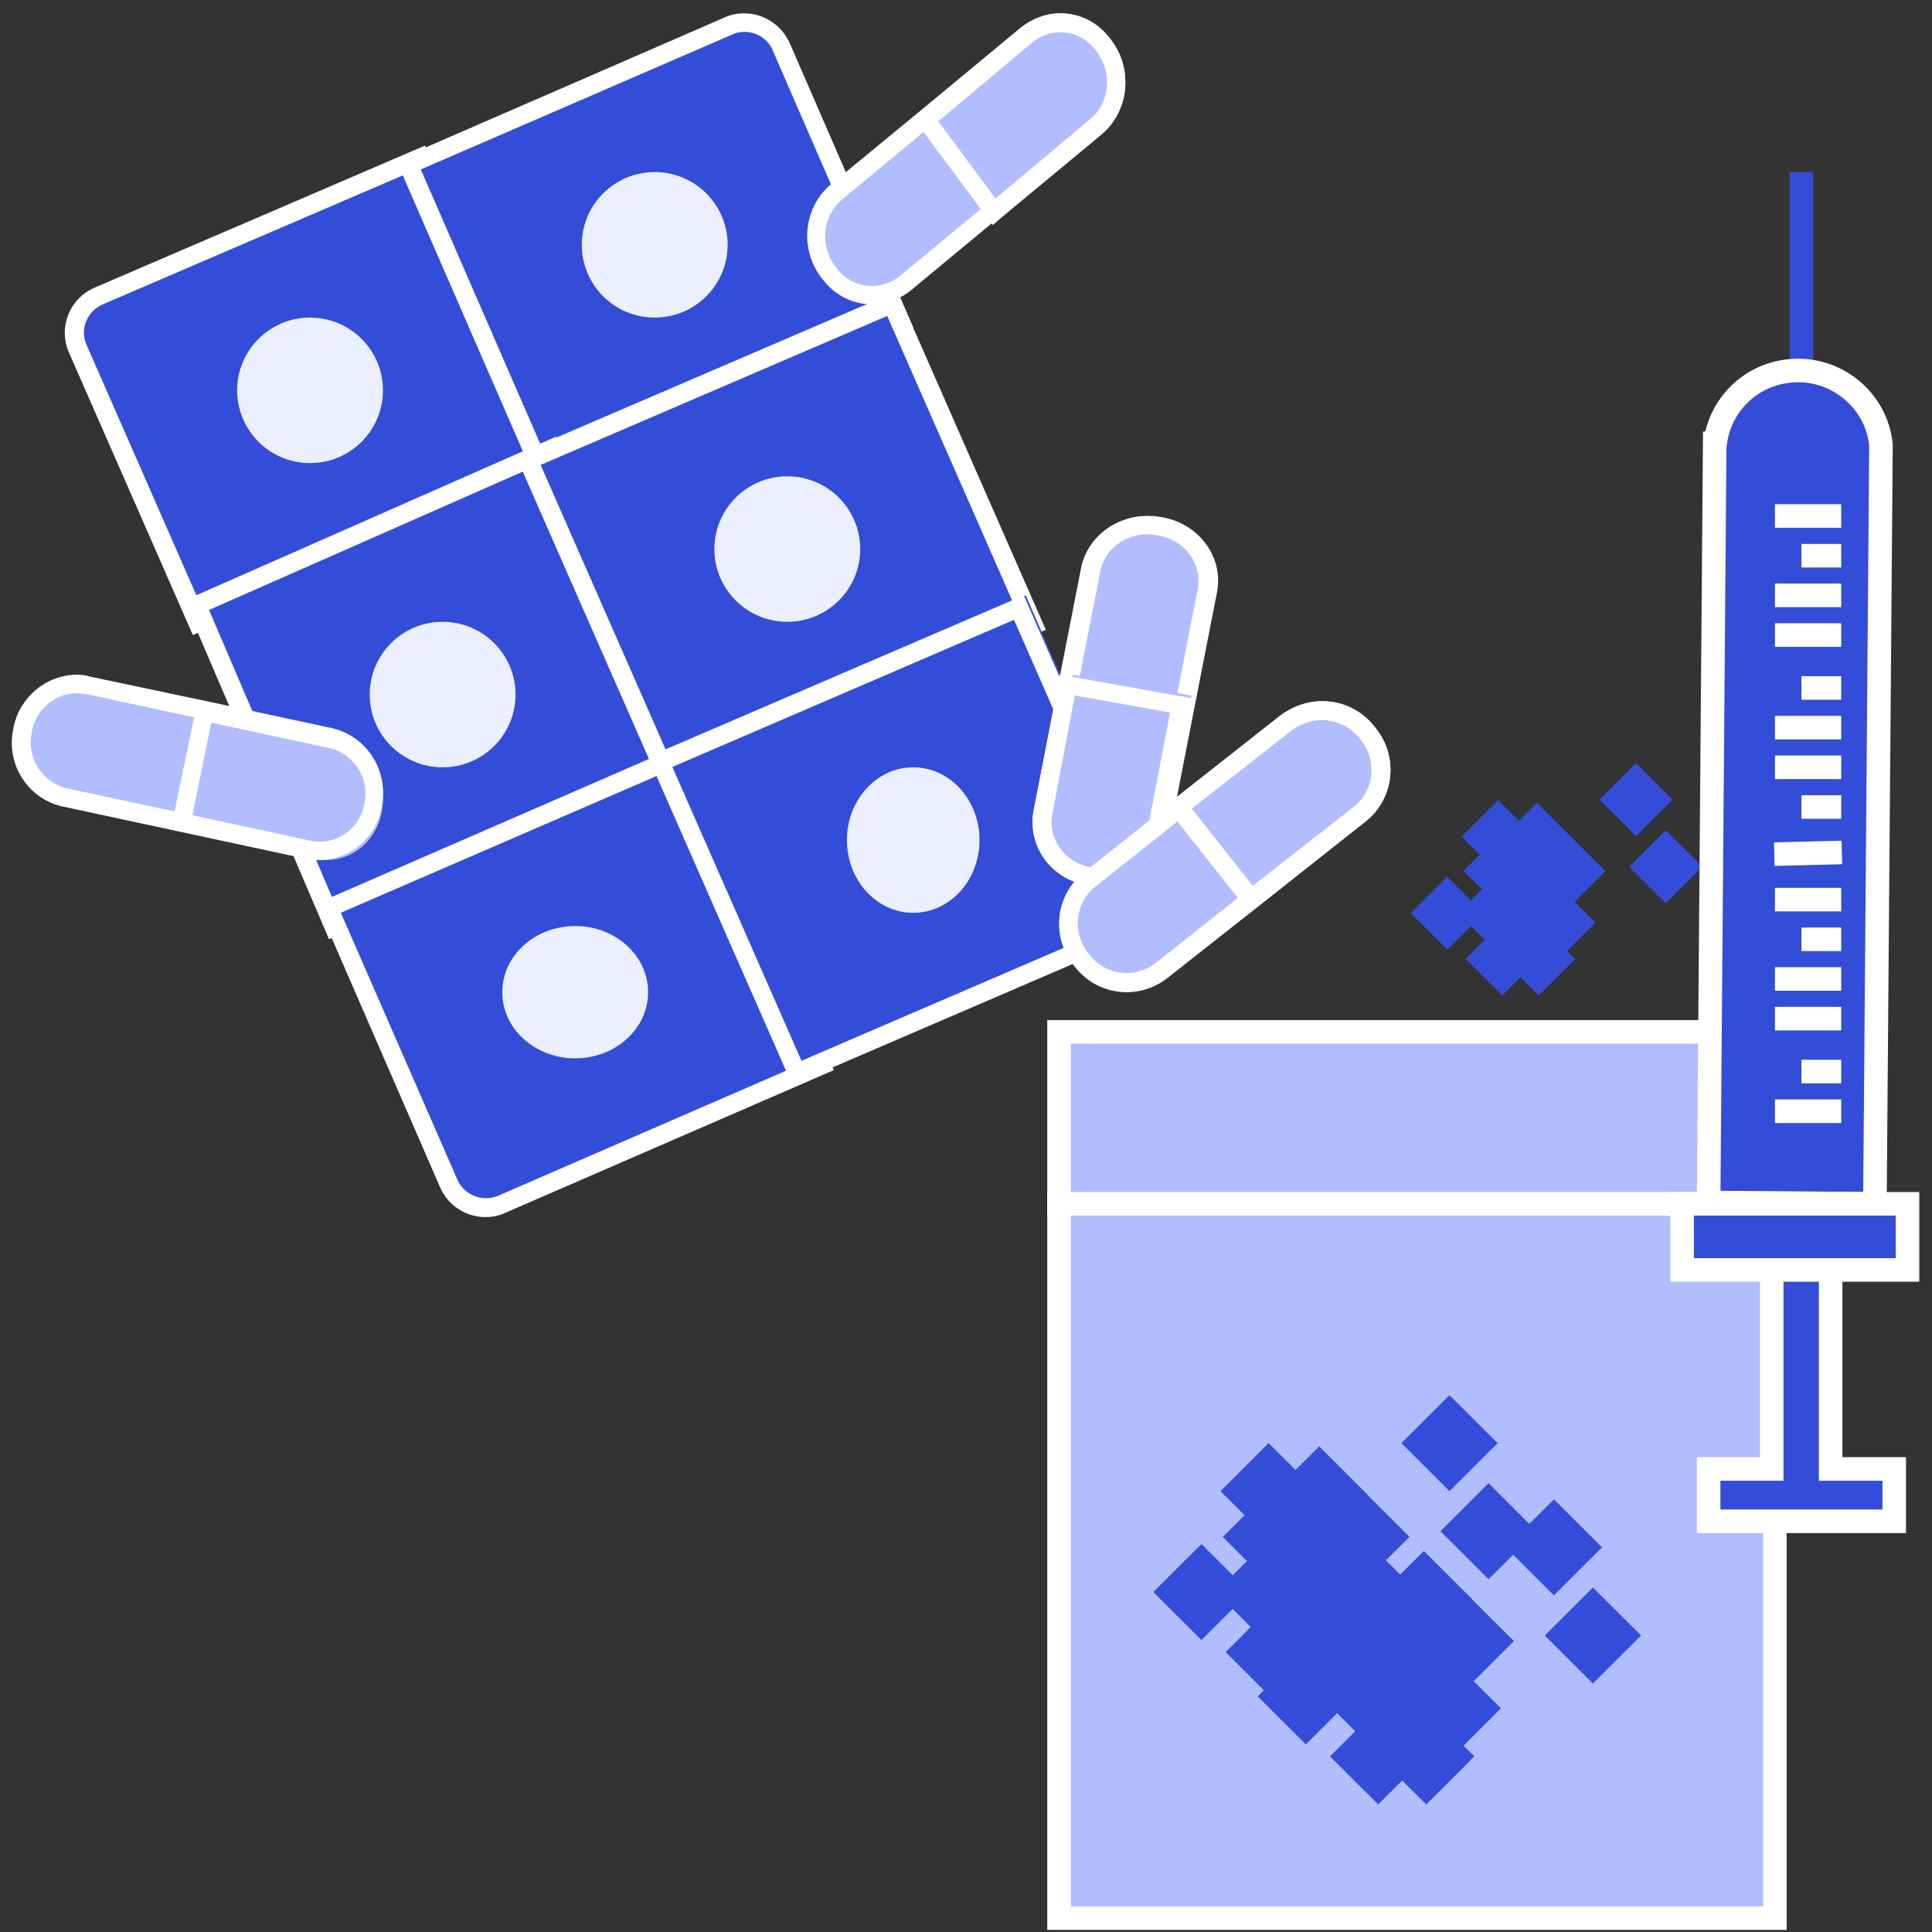 <svg width="82" height="82" viewBox="0 0 82 82" fill="none" xmlns="http://www.w3.org/2000/svg">
<rect x="0" y="0" width="82" height="82" fill="#333333" stroke="none"/>
<g clip-path="url(#clip0_1220_6376)">
<path d="M3.453 14.812C3.081 13.955 3.472 12.96 4.333 12.59L17.835 6.742L23.568 19.881L8.521 26.392L3.453 14.812Z" fill="#334DD9"/>
<path d="M17.622 7.218L23.102 19.689L8.62 25.916L3.674 14.638C3.377 13.973 3.694 13.209 4.367 12.915L17.622 7.218ZM18.037 6.18L17.305 6.494L4.01 12.211C2.942 12.681 2.467 13.894 2.922 14.952L7.868 26.229L8.185 26.953L8.917 26.64L23.399 20.414L24.131 20.101L23.814 19.376L18.334 6.905L18.037 6.18Z" fill="white"/>
<path d="M17.379 7.104L30.885 1.267C31.748 0.898 32.748 1.287 33.12 2.143L38.197 13.718L23.123 20.216L17.379 7.104Z" fill="#334DD9"/>
<path d="M31.596 1.353C32.128 1.353 32.6 1.667 32.797 2.139L37.717 13.464L23.311 19.716L17.86 7.192L31.065 1.471C31.222 1.392 31.4 1.353 31.596 1.353ZM31.577 0.566C31.282 0.566 31.006 0.625 30.75 0.743L17.545 6.484L16.816 6.799L17.131 7.526L22.583 20.05L22.898 20.777L23.626 20.463L38.032 14.211L38.76 13.896L38.445 13.169L33.525 1.844C33.171 1.058 32.423 0.566 31.577 0.566Z" fill="white"/>
<path d="M23.413 19.313L8.205 25.908L14.105 39.453L29.313 32.858L23.413 19.313Z" fill="#334DD9"/>
<path d="M23.214 19.566L28.739 32.47L14.398 38.792L8.872 25.888L23.214 19.566ZM23.606 18.532L22.881 18.85L8.539 25.173L7.814 25.491L8.128 26.226L13.653 39.13L13.966 39.866L14.691 39.548L29.033 33.225L29.758 32.907L29.445 32.171L23.919 19.248L23.606 18.532Z" fill="white"/>
<path d="M37.899 13.035L22.691 19.631L28.591 33.175L43.799 26.58L37.899 13.035Z" fill="#334DD9"/>
<path d="M37.655 13.41L43.322 26.314L28.613 32.636L22.946 19.733L37.655 13.41ZM38.077 12.356L37.334 12.674L22.624 18.997L21.881 19.315L22.202 20.051L27.869 32.955L28.191 33.69L28.934 33.372L43.644 27.049L44.387 26.731L44.066 25.996L38.399 13.092L38.077 12.356Z" fill="white"/>
<path d="M20.649 51.652C19.963 51.652 19.355 51.252 19.081 50.611L14.004 38.695L29.079 32.006L34.822 45.504L21.296 51.512C21.1 51.612 20.865 51.672 20.649 51.652Z" fill="#334DD9"/>
<path d="M28.904 32.487L34.361 45.011L21.143 50.751C20.474 51.027 19.705 50.732 19.41 50.063L14.466 38.739L28.904 32.487ZM29.318 31.445L28.589 31.759L14.17 38.031L13.441 38.346L13.757 39.073L18.681 50.398C19.016 51.164 19.765 51.656 20.611 51.656C20.907 51.656 21.183 51.597 21.439 51.479L34.656 45.738L35.385 45.423L35.09 44.696L29.633 32.172L29.318 31.445Z" fill="white"/>
<path d="M28.07 31.959L43.536 25.269L48.744 37.187C49.126 38.069 48.724 39.09 47.839 39.471L33.963 45.48L28.07 31.959Z" fill="#334DD9"/>
<path d="M43.038 26.307L47.984 37.584C48.281 38.249 47.965 39.013 47.292 39.307L34.017 45.023L28.537 32.552L43.038 26.307ZM43.454 25.269L42.722 25.582L28.24 31.808L27.508 32.121L27.824 32.846L33.305 45.317L33.621 46.042L34.353 45.728L47.628 40.011C48.697 39.542 49.172 38.328 48.717 37.27L43.77 25.993L43.454 25.269Z" fill="white"/>
<path d="M13.159 19.655C14.868 19.655 16.254 18.272 16.254 16.567C16.254 14.861 14.868 13.479 13.159 13.479C11.45 13.479 10.065 14.861 10.065 16.567C10.065 18.272 11.45 19.655 13.159 19.655Z" fill="#ECEFFF"/>
<path d="M27.788 13.479C29.497 13.479 30.883 12.097 30.883 10.391C30.883 8.686 29.497 7.303 27.788 7.303C26.079 7.303 24.693 8.686 24.693 10.391C24.693 12.097 26.079 13.479 27.788 13.479Z" fill="#ECEFFF"/>
<path d="M18.786 32.567C20.495 32.567 21.881 31.185 21.881 29.48C21.881 27.774 20.495 26.392 18.786 26.392C17.077 26.392 15.691 27.774 15.691 29.48C15.691 31.185 17.077 32.567 18.786 32.567Z" fill="#ECEFFF"/>
<path d="M33.415 26.392C35.124 26.392 36.51 25.009 36.51 23.304C36.51 21.599 35.124 20.216 33.415 20.216C31.706 20.216 30.32 21.599 30.32 23.304C30.32 25.009 31.706 26.392 33.415 26.392Z" fill="#ECEFFF"/>
<path d="M24.413 44.919C26.122 44.919 27.508 43.662 27.508 42.112C27.508 40.561 26.122 39.304 24.413 39.304C22.704 39.304 21.318 40.561 21.318 42.112C21.318 43.662 22.704 44.919 24.413 44.919Z" fill="#ECEFFF"/>
<path d="M38.761 38.743C40.314 38.743 41.574 37.361 41.574 35.655C41.574 33.95 40.314 32.567 38.761 32.567C37.207 32.567 35.947 33.95 35.947 35.655C35.947 37.361 37.207 38.743 38.761 38.743Z" fill="#ECEFFF"/>
<path d="M37.198 12.642C36.45 12.695 35.719 12.416 35.214 11.888L35.126 11.797C34.226 10.849 34.303 9.365 35.297 8.497L43.366 1.446C44.36 0.578 45.909 0.643 46.809 1.591L46.897 1.682C47.798 2.629 47.721 4.113 46.727 4.981L38.657 12.032C38.256 12.391 37.723 12.604 37.198 12.642Z" fill="#B1BDFF"/>
<path d="M44.991 1.365C45.582 1.365 46.136 1.645 46.498 2.124L46.575 2.224C47.223 3.103 47.09 4.362 46.25 5.041L42.223 8.377L38.197 11.713C37.357 12.392 36.155 12.252 35.506 11.373L35.43 11.273C34.781 10.395 34.914 9.136 35.754 8.457L39.781 5.121L43.807 1.785C44.151 1.505 44.571 1.365 44.991 1.365ZM44.991 0.566C44.399 0.566 43.807 0.786 43.33 1.166L39.304 4.502L35.277 7.818C34.113 8.776 33.922 10.534 34.838 11.753L34.914 11.853C35.831 13.071 37.51 13.271 38.674 12.312L42.7 8.976L46.746 5.66C47.91 4.701 48.101 2.943 47.185 1.725L47.109 1.625C46.594 0.946 45.83 0.566 44.991 0.566Z" fill="white"/>
<path d="M39.324 5.163L43.825 1.635C44.855 0.826 46.362 1.004 47.175 2.029L47.254 2.128C48.067 3.153 47.889 4.651 46.858 5.459L42.357 8.988L39.324 5.163Z" fill="#B1BDFF"/>
<path d="M45.004 1.37C45.593 1.37 46.143 1.651 46.504 2.134L46.58 2.234C47.225 3.118 47.092 4.384 46.257 5.068L42.252 8.424L39.823 5.148L43.828 1.792C44.169 1.511 44.587 1.37 45.004 1.37ZM45.004 0.566C44.416 0.566 43.828 0.787 43.353 1.169L39.348 4.525L38.76 5.028L39.234 5.651L41.664 8.926L42.138 9.549L42.727 9.047L46.751 5.711C47.908 4.746 48.098 2.978 47.187 1.752L47.111 1.651C46.599 0.948 45.839 0.566 45.004 0.566Z" fill="white"/>
<path d="M13.848 36.497C13.69 36.497 13.512 36.477 13.354 36.436L2.954 34.178C1.669 33.893 0.839 32.591 1.116 31.268L1.136 31.146C1.412 29.823 2.678 28.969 3.963 29.254L14.362 31.512C15.647 31.797 16.478 33.099 16.201 34.422L16.181 34.544C15.944 35.684 14.975 36.497 13.848 36.497Z" fill="#B1BDFF"/>
<path d="M3.273 29.425C3.409 29.425 3.546 29.445 3.682 29.465L8.816 30.568L13.95 31.671C15.005 31.907 15.688 32.951 15.473 34.015L15.454 34.133C15.258 35.059 14.458 35.709 13.54 35.709C13.404 35.709 13.267 35.689 13.13 35.669L7.997 34.566L2.863 33.463C1.808 33.227 1.125 32.183 1.34 31.119L1.36 31.001C1.555 30.075 2.355 29.425 3.273 29.425ZM3.273 28.637C1.984 28.637 0.852 29.563 0.579 30.844L0.559 30.962C0.247 32.459 1.203 33.916 2.667 34.232L7.801 35.335L12.935 36.438C14.419 36.753 15.863 35.788 16.176 34.31L16.195 34.192C16.508 32.695 15.551 31.238 14.087 30.903L8.953 29.8L3.819 28.716C3.643 28.657 3.468 28.637 3.273 28.637Z" fill="white"/>
<path d="M13.864 36.497C13.707 36.497 13.53 36.477 13.373 36.437L7.814 35.222L8.816 30.322L14.375 31.537C15.651 31.82 16.476 33.116 16.201 34.432L16.182 34.553C15.926 35.687 14.964 36.497 13.864 36.497Z" fill="#B1BDFF"/>
<path d="M8.968 30.67L13.984 31.754C15.014 31.986 15.682 33.012 15.472 34.058L15.453 34.174C15.262 35.084 14.48 35.722 13.584 35.722C13.45 35.722 13.317 35.703 13.183 35.684L8.167 34.6L8.968 30.67ZM8.377 29.76L8.225 30.515L7.404 34.445L7.252 35.2L7.996 35.355L13.012 36.439C14.461 36.748 15.873 35.8 16.178 34.348L16.197 34.232C16.502 32.761 15.567 31.328 14.137 30.999L9.121 29.915L8.377 29.76Z" fill="white"/>
<path d="M46.855 37.059C46.718 37.059 46.561 37.039 46.424 37.02L46.306 37C45.033 36.764 44.191 35.525 44.426 34.228L46.346 23.827C46.541 22.707 47.521 21.881 48.657 21.901C48.794 21.901 48.95 21.92 49.088 21.94L49.205 21.96C50.478 22.196 51.32 23.434 51.105 24.712L49.185 35.112C48.99 36.233 48.01 37.059 46.855 37.059Z" fill="#B1BDFF"/>
<path d="M48.705 22.677C48.828 22.677 48.95 22.696 49.073 22.715L49.196 22.735C50.302 22.929 51.039 23.957 50.834 25.006L49.831 30.129L48.848 35.252C48.664 36.184 47.804 36.844 46.821 36.844C46.698 36.844 46.575 36.824 46.452 36.805L46.329 36.786C45.224 36.572 44.487 35.563 44.691 34.515L45.695 29.392L46.698 24.268C46.862 23.336 47.722 22.677 48.705 22.677ZM48.705 21.9C47.312 21.9 46.125 22.832 45.879 24.132L44.876 29.256L43.872 34.379C43.586 35.854 44.609 37.29 46.166 37.562L46.288 37.581C46.452 37.62 46.637 37.62 46.821 37.62C48.213 37.62 49.401 36.689 49.647 35.388L50.65 30.265L51.653 25.141C51.94 23.666 50.916 22.25 49.36 21.959L49.237 21.939C49.053 21.9 48.889 21.9 48.705 21.9Z" fill="white"/>
<path d="M47.004 37.059C46.858 37.059 46.692 37.039 46.547 37.02L46.422 37C45.072 36.764 44.179 35.524 44.428 34.225L45.529 28.637L50.576 29.523L49.475 35.111C49.247 36.232 48.208 37.059 47.004 37.059Z" fill="#B1BDFF"/>
<path d="M45.617 29.517L49.663 30.243L48.691 35.288C48.513 36.206 47.68 36.856 46.727 36.856C46.608 36.856 46.489 36.837 46.37 36.818L46.251 36.798C45.18 36.588 44.466 35.594 44.664 34.562L45.617 29.517ZM44.982 28.637L44.843 29.383L43.871 34.428C43.593 35.881 44.585 37.295 46.093 37.563L46.212 37.582C46.37 37.62 46.549 37.62 46.727 37.62C48.077 37.62 49.227 36.703 49.465 35.422L50.437 30.377L50.576 29.631L49.802 29.497L45.755 28.771L44.982 28.637Z" fill="white"/>
<path d="M47.934 41.55C47.215 41.55 46.535 41.22 46.089 40.658L46.011 40.561C45.215 39.552 45.39 38.077 46.4 37.282L54.594 30.821C55.604 30.025 57.08 30.2 57.876 31.209L57.953 31.306C58.749 32.315 58.575 33.789 57.565 34.585L49.37 41.046C48.963 41.376 48.458 41.55 47.934 41.55Z" fill="#B1BDFF"/>
<path d="M56.143 30.558C56.76 30.558 57.337 30.837 57.715 31.316L57.795 31.416C58.472 32.293 58.333 33.55 57.457 34.228L53.257 37.538L49.056 40.869C48.18 41.547 46.926 41.407 46.249 40.53L46.17 40.43C45.493 39.553 45.632 38.296 46.508 37.618L50.708 34.288L54.909 30.977C55.267 30.718 55.705 30.558 56.143 30.558ZM56.143 29.76C55.526 29.76 54.909 29.98 54.411 30.359L50.211 33.689L46.01 37.02C44.796 37.977 44.597 39.732 45.553 40.949L45.632 41.048C46.588 42.265 48.34 42.464 49.554 41.507L53.754 38.196L57.954 34.866C59.169 33.908 59.368 32.154 58.412 30.937L58.333 30.837C57.815 30.159 56.999 29.76 56.143 29.76Z" fill="white"/>
<path d="M50.014 34.357L54.505 30.829C55.538 30.02 57.048 30.198 57.863 31.223L57.942 31.322C58.757 32.347 58.578 33.845 57.545 34.653L53.034 38.182L50.014 34.357Z" fill="#B1BDFF"/>
<path d="M56.1 30.564C56.726 30.564 57.312 30.845 57.696 31.328L57.777 31.428C58.465 32.312 58.323 33.578 57.434 34.262L53.17 37.597L50.583 34.322L54.847 30.986C55.211 30.725 55.656 30.564 56.1 30.564ZM56.1 29.76C55.474 29.76 54.847 29.981 54.342 30.363L50.078 33.719L49.451 34.221L49.956 34.844L52.543 38.12L53.048 38.743L53.675 38.241L57.939 34.885C59.172 33.92 59.374 32.152 58.404 30.926L58.323 30.825C57.798 30.162 56.969 29.76 56.1 29.76Z" fill="white"/>
<path d="M75.332 51.094H44.949V81.411H75.332V51.094Z" fill="#B1BDFF" stroke="white" stroke-miterlimit="10"/>
<path d="M75.332 43.796H44.949V51.094H75.332V43.796Z" fill="#B1BDFF" stroke="white" stroke-miterlimit="10"/>
<path d="M61.426 37.207L59.873 38.757L61.426 40.306L62.979 38.757L61.426 37.207Z" fill="#334DD9"/>
<path d="M63.444 37.208L61.891 38.758L63.444 40.308L64.997 38.758L63.444 37.208Z" fill="#334DD9"/>
<path d="M63.674 35.415L62.121 36.964L63.674 38.514L65.227 36.964L63.674 35.415Z" fill="#334DD9"/>
<path d="M64.911 37.668L63.357 39.218L64.911 40.767L66.464 39.218L64.911 37.668Z" fill="#334DD9"/>
<path d="M63.76 39.147L62.207 40.697L63.761 42.247L65.314 40.697L63.76 39.147Z" fill="#334DD9"/>
<path d="M65.307 39.154L63.754 40.704L65.307 42.254L66.86 40.704L65.307 39.154Z" fill="#334DD9"/>
<path d="M64.905 36.11L63.352 37.66L64.905 39.209L66.458 37.66L64.905 36.11Z" fill="#334DD9"/>
<path d="M63.591 33.958L62.037 35.508L63.591 37.057L65.144 35.508L63.591 33.958Z" fill="#334DD9"/>
<path d="M65.233 34.074L63.68 35.624L65.233 37.174L66.786 35.624L65.233 34.074Z" fill="#334DD9"/>
<path d="M66.165 37.612L64.611 39.162L66.165 40.712L67.718 39.162L66.165 37.612Z" fill="#334DD9"/>
<path d="M66.586 35.42L65.033 36.97L66.586 38.52L68.14 36.97L66.586 35.42Z" fill="#334DD9"/>
<path d="M69.438 32.392L67.885 33.942L69.438 35.492L70.991 33.942L69.438 32.392Z" fill="#334DD9"/>
<path d="M70.7 35.239L69.147 36.788L70.7 38.338L72.253 36.788L70.7 35.239Z" fill="#334DD9"/>
<path d="M50.994 65.533L48.951 67.571L50.994 69.609L53.037 67.571L50.994 65.533Z" fill="#334DD9"/>
<path d="M53.644 65.535L51.602 67.574L53.644 69.612L55.687 67.574L53.644 65.535Z" fill="#334DD9"/>
<path d="M53.941 63.195L51.898 65.234L53.941 67.272L55.984 65.234L53.941 63.195Z" fill="#334DD9"/>
<path d="M55.564 66.136L53.522 68.175L55.564 70.213L57.607 68.175L55.564 66.136Z" fill="#334DD9"/>
<path d="M54.062 68.082L52.02 70.121L54.062 72.159L56.105 70.121L54.062 68.082Z" fill="#334DD9"/>
<path d="M56.102 68.084L54.059 70.122L56.102 72.161L58.144 70.122L56.102 68.084Z" fill="#334DD9"/>
<path d="M55.566 64.102L53.523 66.141L55.566 68.179L57.609 66.141L55.566 64.102Z" fill="#334DD9"/>
<path d="M53.844 61.249L51.801 63.288L53.844 65.326L55.886 63.288L53.844 61.249Z" fill="#334DD9"/>
<path d="M55.99 61.389L53.947 63.428L55.99 65.467L58.033 63.428L55.99 61.389Z" fill="#334DD9"/>
<path d="M57.215 66.031L55.172 68.07L57.215 70.109L59.258 68.07L57.215 66.031Z" fill="#334DD9"/>
<path d="M57.779 63.19L55.736 65.228L57.779 67.266L59.822 65.228L57.779 63.19Z" fill="#334DD9"/>
<path d="M61.521 59.213L59.478 61.252L61.521 63.29L63.564 61.252L61.521 59.213Z" fill="#334DD9"/>
<path d="M63.178 62.95L61.135 64.989L63.178 67.028L65.221 64.989L63.178 62.95Z" fill="#334DD9"/>
<path d="M55.424 69.96L53.381 71.998L55.424 74.037L57.467 71.998L55.424 69.96Z" fill="#334DD9"/>
<path d="M58.076 69.959L56.033 71.998L58.076 74.036L60.119 71.998L58.076 69.959Z" fill="#334DD9"/>
<path d="M58.389 67.606L56.346 69.645L58.389 71.683L60.431 69.645L58.389 67.606Z" fill="#334DD9"/>
<path d="M60.01 70.549L57.967 72.588L60.01 74.626L62.052 72.588L60.01 70.549Z" fill="#334DD9"/>
<path d="M58.494 72.508L56.451 74.547L58.494 76.585L60.537 74.547L58.494 72.508Z" fill="#334DD9"/>
<path d="M60.533 72.51L58.49 74.548L60.533 76.587L62.576 74.548L60.533 72.51Z" fill="#334DD9"/>
<path d="M60.012 68.514L57.969 70.552L60.012 72.591L62.054 70.552L60.012 68.514Z" fill="#334DD9"/>
<path d="M58.273 65.677L56.23 67.715L58.273 69.753L60.317 67.715L58.273 65.677Z" fill="#334DD9"/>
<path d="M60.433 65.829L58.391 67.868L60.433 69.906L62.476 67.868L60.433 65.829Z" fill="#334DD9"/>
<path d="M61.662 70.47L59.619 72.508L61.662 74.547L63.705 72.508L61.662 70.47Z" fill="#334DD9"/>
<path d="M62.211 67.615L60.168 69.653L62.211 71.692L64.254 69.653L62.211 67.615Z" fill="#334DD9"/>
<path d="M65.953 63.637L63.91 65.676L65.953 67.714L67.996 65.676L65.953 63.637Z" fill="#334DD9"/>
<path d="M67.609 67.377L65.566 69.415L67.609 71.454L69.652 69.415L67.609 67.377Z" fill="#334DD9"/>
<path d="M76.459 17.409V7.303" stroke="#334DD9" stroke-miterlimit="10"/>
<path d="M77.699 62.346V47.726H75.197V62.346H72.519V64.568H80.397V62.346H77.699Z" fill="#334DD9" stroke="white" stroke-miterlimit="10"/>
<path d="M79.834 18.873C79.636 16.956 77.896 15.547 75.959 15.743C74.298 15.899 72.994 17.191 72.796 18.814H72.777L72.519 51.036L79.577 51.094L79.834 18.873Z" fill="#334DD9" stroke="white" stroke-miterlimit="10"/>
<path d="M78.147 21.9H75.334" stroke="white" stroke-miterlimit="10"/>
<path d="M78.147 23.585H76.459" stroke="white" stroke-miterlimit="10"/>
<path d="M78.147 25.269H75.334" stroke="white" stroke-miterlimit="10"/>
<path d="M78.147 26.953H75.334" stroke="white" stroke-miterlimit="10"/>
<path d="M78.147 29.199H76.459" stroke="white" stroke-miterlimit="10"/>
<path d="M78.147 30.883H75.334" stroke="white" stroke-miterlimit="10"/>
<path d="M78.147 32.567H75.334" stroke="white" stroke-miterlimit="10"/>
<path d="M78.147 34.252H76.459" stroke="white" stroke-miterlimit="10"/>
<path d="M78.175 36.181L75.307 36.253" stroke="white" stroke-miterlimit="10"/>
<path d="M78.147 38.182H75.334" stroke="white" stroke-miterlimit="10"/>
<path d="M78.147 39.866H76.459" stroke="white" stroke-miterlimit="10"/>
<path d="M78.147 41.55H75.334" stroke="white" stroke-miterlimit="10"/>
<path d="M78.147 43.234H75.334" stroke="white" stroke-miterlimit="10"/>
<path d="M78.147 45.48H76.459" stroke="white" stroke-miterlimit="10"/>
<path d="M78.147 47.164H75.334" stroke="white" stroke-miterlimit="10"/>
<path d="M80.96 51.094H71.394V53.901H80.96V51.094Z" fill="#334DD9" stroke="white" stroke-miterlimit="10"/>
</g>
<defs>
<clipPath id="clip0_1220_6376">
<rect width="81" height="81.9" fill="white" transform="translate(0.5 0.05)"/>
</clipPath>
</defs>
</svg>
